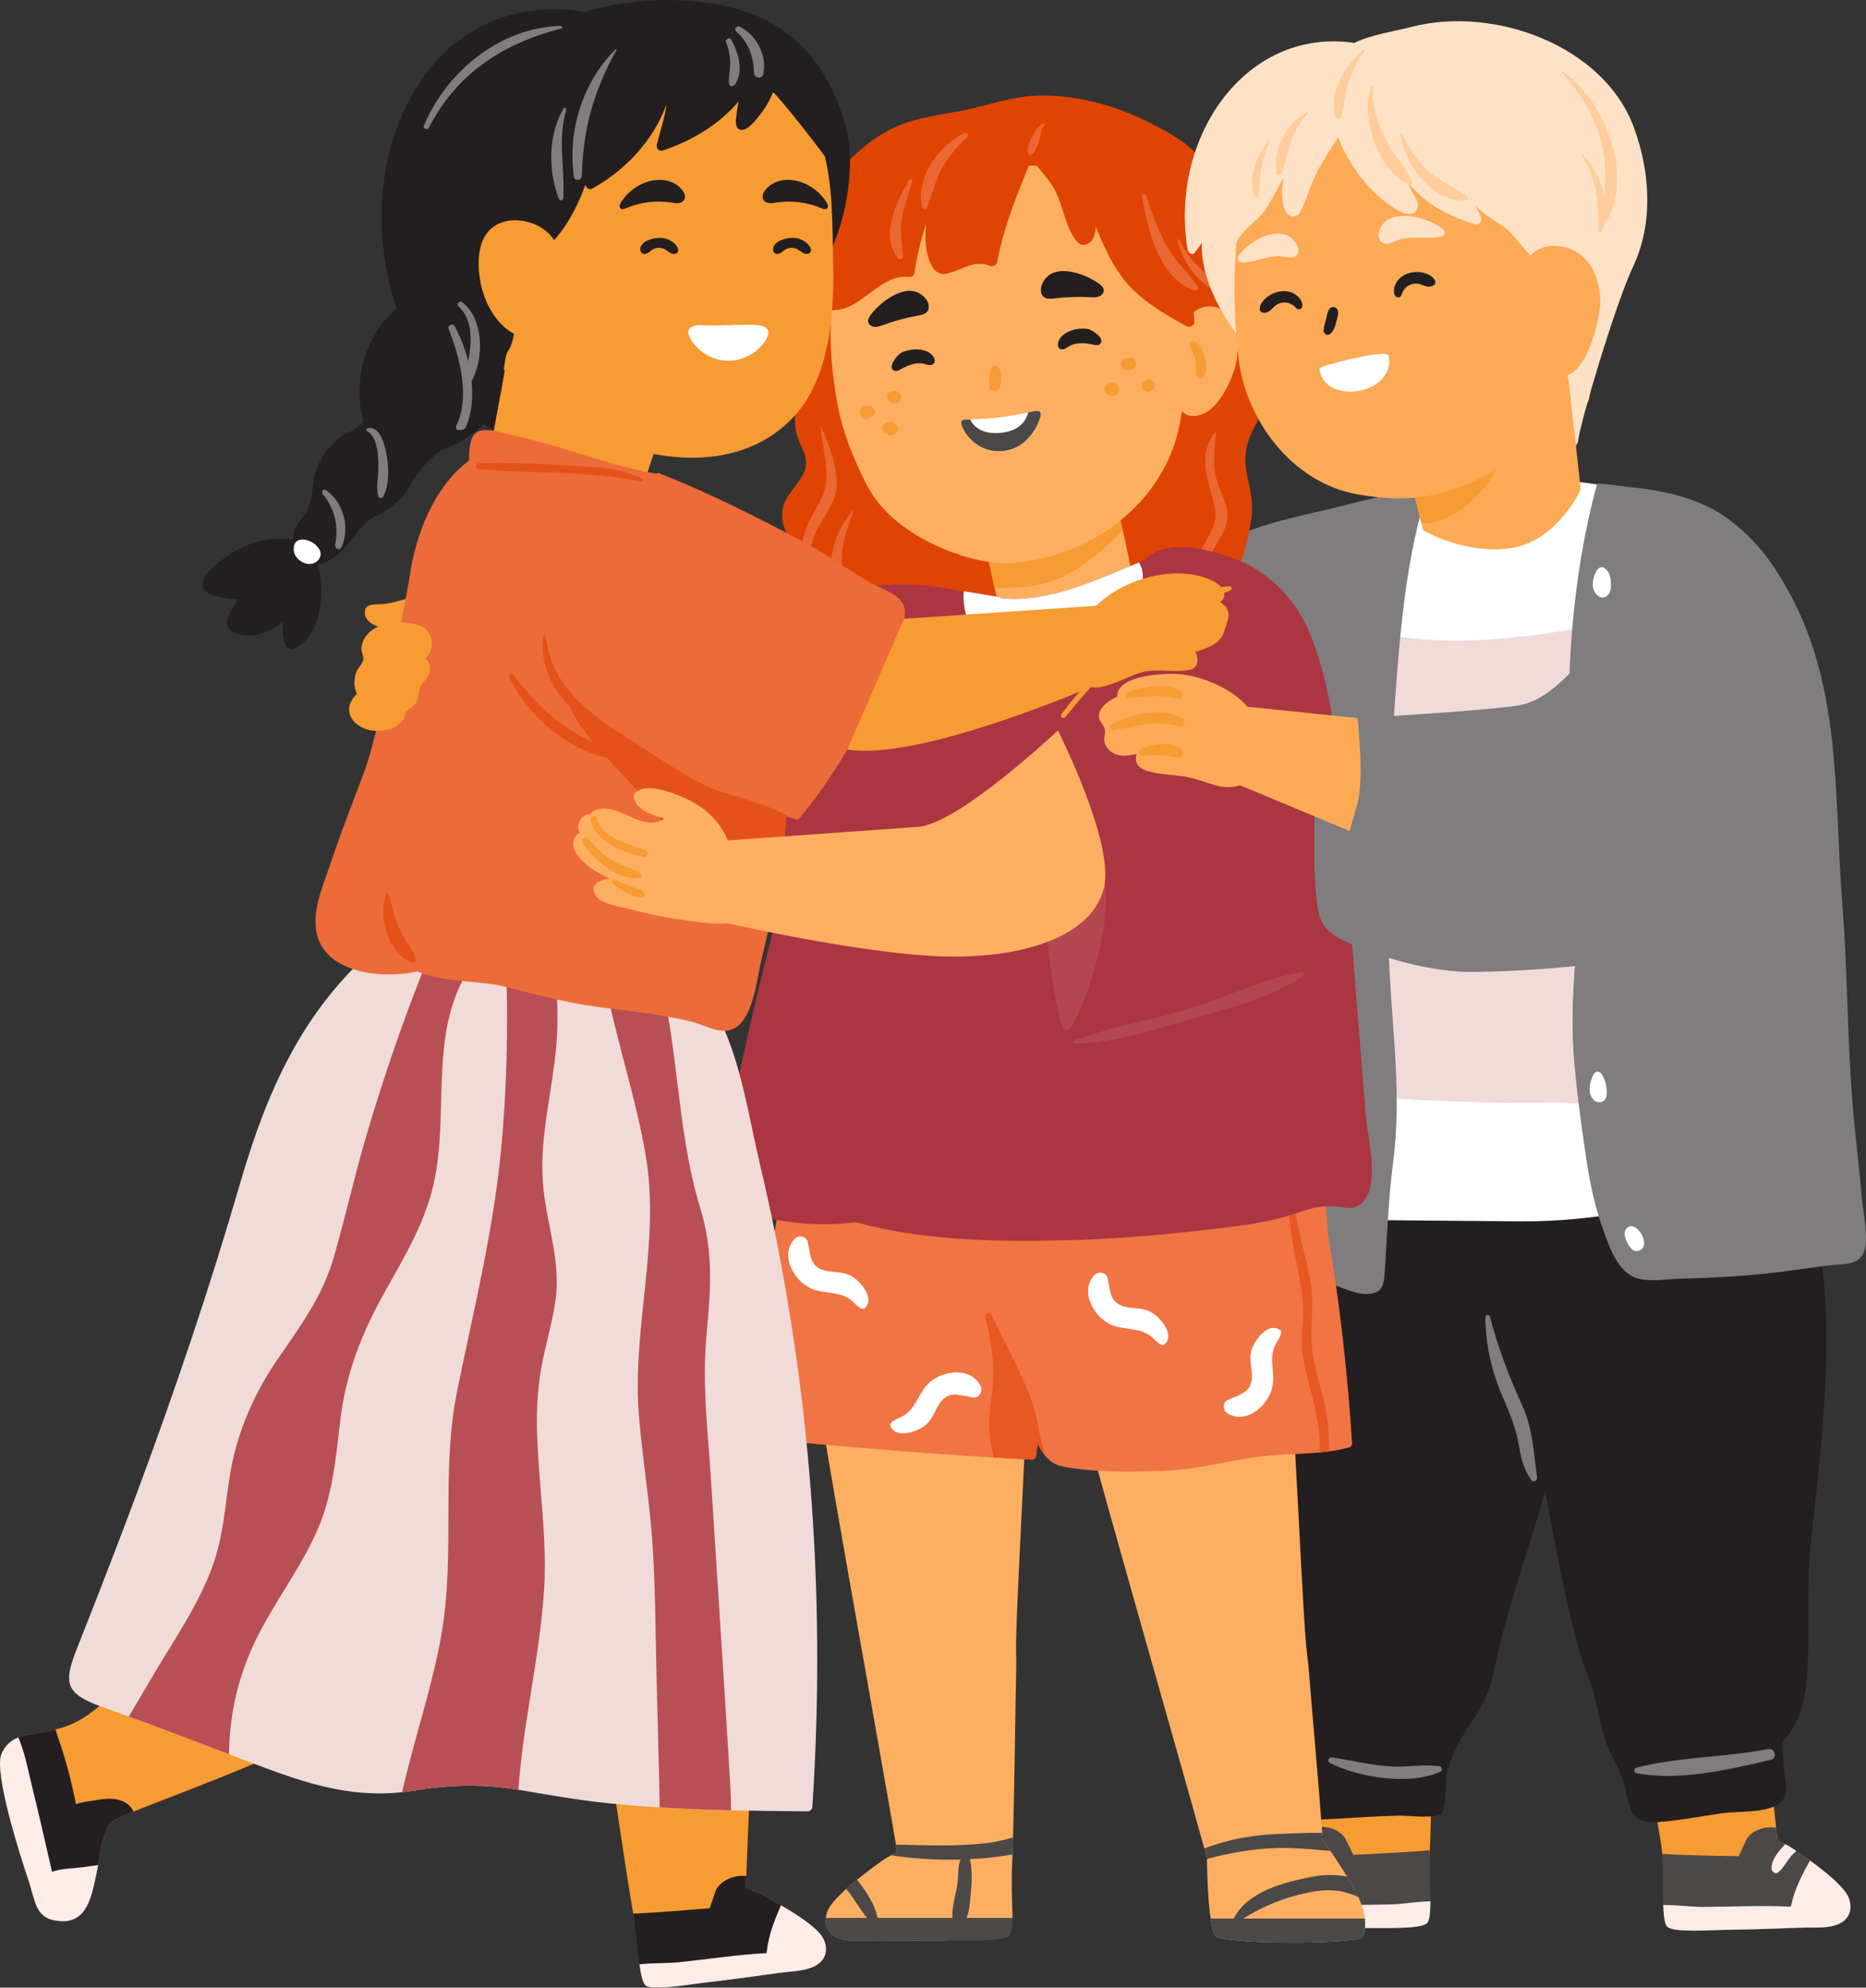 <?xml version="1.0" encoding="UTF-8"?>
<svg xmlns="http://www.w3.org/2000/svg" id="Lager_2" data-name="Lager 2" viewBox="0 0 547.58 583.18">
  <rect x="0" y="0" width="547.58" height="583.18" fill="#333333" stroke="none"/>
  <defs>
    <style>
      .cls-1 {
        fill: #e75822;
      }

      .cls-1, .cls-2, .cls-3, .cls-4, .cls-5, .cls-6, .cls-7, .cls-8, .cls-9, .cls-10, .cls-11, .cls-12, .cls-13, .cls-14, .cls-15, .cls-16, .cls-17, .cls-18, .cls-19, .cls-20 {
        stroke-width: 0px;
      }

      .cls-2 {
        fill: #b84f55;
      }

      .cls-3 {
        fill: #ffcd9c;
      }

      .cls-4 {
        fill: #fdaf61;
      }

      .cls-5 {
        fill: #f0dbd8;
      }

      .cls-6 {
        fill: #ab3541;
      }

      .cls-7 {
        fill: #ffece8;
      }

      .cls-8 {
        fill: #ffe2c6;
      }

      .cls-9 {
        fill: #7f7d7e;
      }

      .cls-10 {
        fill: #e55219;
      }

      .cls-11 {
        fill: #ed6b38;
      }

      .cls-12 {
        fill: #231f20;
      }

      .cls-13 {
        fill: #e04403;
      }

      .cls-14 {
        fill: #f79b33;
      }

      .cls-15 {
        fill: #4b4848;
      }

      .cls-16 {
        fill: #eb6733;
      }

      .cls-17 {
        fill: #f07444;
      }

      .cls-18 {
        fill: #fff;
      }

      .cls-19 {
        fill: #b3464e;
      }

      .cls-20 {
        fill: #fcaa56;
      }
    </style>
  </defs>
  <g id="Layer_5" data-name="Layer 5">
    <g>
      <g>
        <path class="cls-14" d="M419.59,543.03c-.33,6.16-1.55,11.45-6.2,16.62-4.18,4.64-7.51,5.95-12.81,6.04-7.02.1-14.03.07-21.05,0-4.15-.07-11.53,1.22-14.03-3.23-.89-1.61-.82-3.59-.13-5.3.13-.33.3-.66.46-.96,2.77-4.88,14.79-13.44,17-14.82.4-.23,2.93-1.45,2.93-2.01,0-.16-.16-1.25-.49-3.13-3.43-20.55-24.21-135.25-24.97-145.27-.03-.82,25.23,8.5,35.81,3.39,4.74-2.31,23.19-7.74,27.6-1.48.26.36.16,1.12.2,1.55.86,9.16-3.49,76.06-3.16,86.6.07,1.65.07,3.33.03,5.04-.26,10.8-.66,45.75-1.19,56.79v.16Z"></path>
        <path class="cls-15" d="M419.59,543.03v-.16c-5.27.56-22.43,1.35-22.43,1.35,0,0-2.47-4.91-2.47-4.94-2.08-3.1-6.39-3.72-9.42-3.03.33,1.88.49,2.96.49,3.13,0,.43-1.48,1.22-2.34,1.71-.3.13-.49.23-.59.3-.46.3-1.42.92-2.6,1.78-1.12.79-2.47,1.81-3.92,2.93-4.12,3.16-8.86,7.28-10.47,10.11-.16.3-.33.63-.46.96-.69,1.71-.76,3.69.13,5.3,2.5,4.45,9.88,3.16,14.03,3.23,7.02.07,14.03.1,21.05,0,5.3-.1,16.57.46,18.25-1.52.66-.76.89-3.23.92-6.32.03-4.78-.36-11.07-.16-14.82Z"></path>
        <path class="cls-7" d="M408.56,558.74c-8.73.26-17.52.03-26.22.72-.07-.2-.1-.4-.16-.56-1.22-4.88-3.49-8.8-5.86-12.81-4.12,3.16-8.86,7.28-10.47,10.11-.16.3-.33.63-.46.96-.69,1.71-.76,3.69.13,5.3,2.5,4.45,9.88,3.16,14.03,3.23,7.02.07,14.03.1,21.05,0,5.3-.1,16.57.46,18.25-1.52.66-.76.89-3.23.92-6.32-3.89.07-7.97.79-11.2.89Z"></path>
        <path class="cls-7" d="M387.64,548.2c-.03.82-1.05,1.68-1.88,1.09-1.78-1.38-2.8-3.59-4.45-5.17-.33-.33-.72-.66-1.09-.96,1.19-.86,2.14-1.48,2.6-1.78.1-.07.3-.16.59-.3.26.23.46.46.69.69,1.58,1.65,3.66,3.99,3.52,6.42Z"></path>
      </g>
      <g>
        <path class="cls-14" d="M542.44,561.94c-2.37,4.53-9.81,3.44-13.94,3.65-7.01.27-14.03.51-21.05.63-5.29.03-8.66-1.15-12.96-5.67-4.8-5.02-6.17-10.27-6.71-16.44v-.16c-.85-11.01-10.5-47.69-11.08-58.48-.08-1.73-.13-3.39-.12-5.06,0-10.52,1.88-75.51,2.47-84.69.02-.42-.1-1.18.15-1.54,4.23-6.38,27.18-3.73,27.18-3.73,0,0,12.62,124.07,14.81,145.78.19,2.08.32,3.2.32,3.23.01.45,1.51,1.17,2.39,1.66.29.12.49.21.59.27.49.27,1.44.89,2.65,1.72,1.14.74,2.52,1.72,4.03,2.8,4.2,3.05,9.06,7.01,10.78,9.81.17.28.34.6.48.92.72,1.71.88,3.66.03,5.32Z"></path>
        <path class="cls-15" d="M542.4,556.62c-.14-.32-.31-.63-.48-.92-1.72-2.8-6.58-6.76-10.78-9.81-1.51-1.08-2.88-2.06-4.03-2.8-1.21-.83-2.16-1.44-2.65-1.72-.1-.06-.29-.15-.59-.27-.88-.49-2.38-1.21-2.39-1.66,0-.03-.13-1.15-.32-3.23-2.96-.39-6.78.49-8.62,3.4,0,.03-2.32,5.01-2.32,5.01,0,0-17.16-.26-22.47-.68v.16c.31,3.77.11,10.07.29,14.84.12,3.11.42,5.57,1.12,6.28,1.73,1.94,12.98,1.02,18.27.99,7.02-.11,14.03-.36,21.05-.63,4.13-.22,11.57.87,13.94-3.65.85-1.66.69-3.61-.03-5.32Z"></path>
        <path class="cls-7" d="M488.06,558.94c.13,3.09.43,5.56,1.11,6.29,1.74,1.93,12.98,1.03,18.29.97,7.02-.11,14.03-.35,21.04-.63,4.15-.19,11.56.87,13.93-3.65.84-1.64.72-3.61-.03-5.3-.14-.33-.32-.65-.49-.94-1.7-2.78-6.56-6.76-10.77-9.8-2.25,4.09-4.41,8.07-5.48,12.98-.06.17-.09.37-.15.56-8.71-.43-17.5.06-26.23.06-3.23,0-7.33-.6-11.22-.55Z"></path>
        <path class="cls-7" d="M519.88,548.34c.06.82,1.1,1.65,1.91,1.03,1.74-1.44,2.69-3.67,4.29-5.3.32-.34.7-.68,1.06-.99-1.21-.82-2.18-1.42-2.65-1.7-.1-.06-.3-.16-.6-.28-.26.24-.45.47-.67.71-1.53,1.69-3.54,4.09-3.33,6.53Z"></path>
      </g>
      <path class="cls-12" d="M534.88,372.42c-1.98-19.13-7.87-35.67-28.07-39.99-8.59-1.84-18.64-2.29-27.26-.58-3.83.76-7.11,2.16-10.24,4.54-2.2,1.67-3.98,3.83-6.05,5.65-3.06,2.7-11.74,9.85-17.27,7.08-.12-.93-.24-1.87-.35-2.8-.05-.38-.61-.41-.6,0,.02.75.07,1.53.1,2.28-.83-.62-1.57-1.5-2.18-2.72-.34-.68-1.53-.39-1.45.4.39,3.78,1.78,5.77,3.8,6.53,1.03,22.27-3.66,42.13,3.79,62.87,2.02,5.62,10.07,60.29,17.03,76.4,1.87,4.34,3.31,13.34,4.74,17.92,1.57,5.03,4.74,9.12,5.96,14.34,1.55,6.67,1.7,10.81,9.52,10.28,6.44-.44,12.91-1.78,19.3-2.64,4.38-.59,11.76-.04,15.76-2.37,1.06-.61,1.8-1.41,2.29-2.46.99-2.1-.07-5.84-.21-8.18-.16-2.59-.34-5.17-.54-7.75,4.86-4.82,6.74-11.84,7.27-18.72,1-12.95-.28-25.87,1.09-38.89,2.87-27.3,6.42-53.67,3.57-81.2Z"></path>
      <path class="cls-12" d="M461.35,356.67c-1.67-3.71-4.68-5.46-8.47-6.59-7.72-2.28-16.25-3.29-24.2-4.51-13.18-2.01-22.66.99-33.23,9.12-10.59,8.14-9.32,19.21-13.5,30.8-2.13,5.9-5.06,11.49-6.06,17.74-1.27,7.97.33,16.27.43,24.28.24,18.37-1.01,36.87-2.17,55.19-.51,8.08-1.05,16.04.98,23.96,2.23,8.68,6.17,16.49,6.03,25.59-.86.08-1.72.14-2.57.22-1.11.11-1.16,1.81,0,1.78.93-.03,1.85-.08,2.78-.12.48.74,1.74.71,2.24-.1,5.73-.24,11.46-.55,17.19-.92,2.94-.19,6.56-.31,9.75-.4,2.36-.07,10.53,1.01,12.25-.56,1.94-1.77,1.12-9.46,1.85-12.18,1.27-4.73,3.46-9.15,6.21-13.18,3.68-5.41,6.24-10.01,7.54-16.46,3.17-15.65,8.25-30.13,12.9-45.37,4.5-14.74,6.79-30.01,8.77-45.26,1.05-8.06,2.24-16.14,2.66-24.27.3-5.72,1.06-13.35-1.38-18.77Z"></path>
      <path class="cls-18" d="M398.38,152.12s41.74-10.37,55.76-11.02c14.02-.66,33.28,5.29,33.28,5.29,0,0,10.79,70.55,16,95.2,5.21,24.66,30.45,98.77,30.45,98.77,0,0-46.47,18.35-87.74,17.99l-41.27-.36-6.48-205.87Z"></path>
      <path class="cls-5" d="M475.56,273.07c-25.76,5-52.69,9.66-78.3,2.65.22-3.35.42-6.7.55-10.04.03-.67-.96-.64-1.03,0-.34,3.22-.61,6.45-.85,9.68-2.18-.63-4.36-1.32-6.51-2.14-.21-.08-.3.25-.09.34,2.17.91,4.36,1.72,6.56,2.43-.42,5.58-.76,11.18-1.18,16.76-.34,4.51-.68,9.02-1.02,13.54-.22,2.87-1.25,6.96-.58,9.85.84,3.64,3.15,4.26,6.64,4.86,9.41,1.63,19.36,1.82,28.89,2.23,9.15.39,18.3.43,27.45.22,3.85-.09,11.36,1.49,14.46-1.52,3.49-3.39,2.46-13.79,2.89-18.01,1.03-10.05,2.02-20.11,3.04-30.16.05-.5-.49-.77-.9-.69Z"></path>
      <path class="cls-5" d="M477.21,181.74c-25.76,5-52.69,9.66-78.3,2.65.22-3.35.42-6.7.55-10.04.03-.67-.96-.64-1.03,0-.34,3.22-.61,6.45-.85,9.68-2.18-.63-4.36-1.32-6.51-2.14-.21-.08-.3.25-.09.34,2.17.91,4.36,1.72,6.56,2.43-.42,5.58-.76,11.18-1.18,16.76-.34,4.51-.68,9.02-1.02,13.54-.22,2.87-1.25,6.96-.58,9.85.84,3.64,3.15,4.26,6.64,4.86,9.41,1.63,19.36,1.82,28.89,2.23,9.15.39,18.3.43,27.45.22,3.85-.09,11.36,1.49,14.46-1.52,3.49-3.39,2.46-13.79,2.89-18.01,1.03-10.05,2.02-20.11,3.04-30.16.05-.5-.49-.77-.9-.69Z"></path>
      <path class="cls-9" d="M423,141.99c-1.38.25-2.76.53-4.14.79-.19-.12-.45-.13-.57.11-8.55,1.66-17.03,3.66-25.48,5.78-9.43,2.37-19.72,4.2-28.68,8.02-12.84,5.47-11.57,19.85-11.26,31.59,1.06,40.52.06,81.93,5.14,122.19,1.02,8.1,2.31,16.17,3.73,24.22,1.71,9.67,2.65,20.42,5.81,29.73,1.56,4.6,4.26,6.33,8.72,7.9,4.57,1.61,9.33,2.84,13.96,4.26,3.28,1,7.27,3.11,10.69,3.07,4.28-.04,5.1-1.89,5.38-5.83.79-11.02,1.05-21.73,2.51-32.79,2.54-19.28-.18-37.92-1.1-57.21-1.09-22.88-.69-45.9.98-68.75,1.67-22.9,2.96-47.69,9.75-69.8,1.71-.39,3.42-.77,5.12-1.17,1.38-.32.78-2.34-.58-2.1Z"></path>
      <g>
        <path class="cls-4" d="M388.53,545.09h-34.36c-.1-.38-.19-.8-.32-1.25-.13-.45-.26-.99-.45-1.54-6.54-23.72-37.34-130.8-39.07-140.48-.13-.8,25.93,5.9,35.96-.26,4.49-2.76,22.31-10.03,27.34-4.26.29.35.26,1.12.32,1.54,1.76,9.04,4.23,76.03,5.61,86.47.22,1.63.38,3.3.54,5,.64,8.59,2.82,32.56,3.91,47.47.03.61.1,1.19.13,1.76,0,.13.03.22.03.35.1,1.06.16,2.05.22,2.98.03.61.06,1.15.1,1.7.03.19.03.32.03.51Z"></path>
        <path class="cls-4" d="M400.49,566.31c-.13.74-.29,1.47-.71,2.05-1.57,2.05-37.21,2.21-42.76-.03-.77-.32-1.35-2.5-1.76-5.42-.9-6.09-1.06-15.45-1.09-17.44v-.38l10.54-5.9,16.22-9.07s2.5,3.21,5.71,7.63c.51.71,1.03,1.41,1.54,2.15.74,1.03,1.47,2.08,2.24,3.17,1.67,2.47,3.37,5.03,4.87,7.53,1.09,1.79,2.08,3.56,2.92,5.16.13.29.29.54.38.83.96,2.02,1.7,4.1,1.92,6.31.13,1.09.13,2.24-.03,3.4Z"></path>
        <path class="cls-15" d="M400.49,566.31c-.13.74-.29,1.47-.71,2.05-1.57,2.05-37.21,2.21-42.76-.03-.77-.32-1.35-2.5-1.76-5.42h6.76c4.13-8.08,15.06-10.74,23.3-12.31,3.27-.61,6.7-.64,9.97,0,1.09,1.79,2.08,3.56,2.92,5.16.13.29.29.54.38.83-4.97-2.24-9.07-2.47-14.68-1.31-7.31,1.51-13.08,3.94-19.1,7.63h35.7c.13,1.09.13,2.24-.03,3.4Z"></path>
        <path class="cls-15" d="M390.42,543.08c-.67-.06-1.35-.13-2.02-.19-5.29-.48-10.58-.9-15.96-.58-5.83.35-11.44,1.38-17.05,2.79-.13.03-.26.06-.38.1-.26.06-.54.16-.83.29v-.38c-.1-.38-.19-.8-.32-1.25-.13-.45-.26-.99-.45-1.54,3.75-1.41,7.47-2.44,11.31-3.11,3.85-.71,7.79-1.09,11.96-1.19,2.88-.06,6.38-.29,9.97-.26.45,0,.9,0,1.38.03.03.61.1,1.19.13,1.76,0,.13.03.22.03.35.74,1.03,1.47,2.08,2.24,3.17Z"></path>
      </g>
      <g>
        <path class="cls-4" d="M298.18,484.68c.06,1.67.06,3.33.03,5.03-.22,8.97-.51,34.65-.93,49.39-.03,1.86-.1,3.56-.16,5.03-.03.87-.06,1.67-.1,2.37v.16c-.32,6.15.13,16.06.13,16.06,0,0-13.81,6.51-19.13,6.6-7.02.1-14.04.06-21.06,0-4.13-.06-11.51,1.22-14.01-3.21-.58-1.06-.74-2.24-.61-3.4.06-.64.22-1.31.45-1.92.16-.32.32-.64.48-.96.9-1.6,2.79-3.59,5.03-5.61,1.03-.93,2.12-1.86,3.21-2.72,3.78-3.08,7.6-5.77,8.75-6.47.16-.1.7-.35,1.28-.67.8-.45,1.67-.99,1.67-1.35,0-.13-.1-.74-.29-1.79-.06-.38-.13-.83-.22-1.31-3.43-20.58-24.2-135.26-24.97-145.29-.03-.8,25.22,8.49,35.8,3.4,4.74-2.31,23.21-7.72,27.63-1.47.26.35.16,1.12.19,1.54.83,9.17-3.49,76.06-3.17,86.6Z"></path>
        <path class="cls-15" d="M297.16,562.72c-.06,2.5-.32,4.46-.9,5.1-1.67,1.99-12.92,1.41-18.24,1.51-7.02.1-14.04.06-21.06,0-4.13-.06-11.51,1.22-14.01-3.21-.58-1.06-.74-2.24-.61-3.4h12.08c-2.12-2.6-3.81-5.71-5.83-8.17-.1-.1-.19-.22-.29-.32,1.03-.93,2.12-1.86,3.21-2.72.22.29.42.54.64.83,2.15,2.82,4.68,6.6,5.35,10.38h39.65Z"></path>
      </g>
      <path class="cls-14" d="M125.78,174.3c-4.86.37-9.52,2.84-14.34,2.99-2.11.06-4.85-.04-4.32,3.02.45,2.61,4.04,3.84,6.25,4.23,3.27.58,7.06-.06,9.57-2.34.62-.57.57-1.4.18-1.97,1.1-.98,1.8-2.22,1.78-3.74.47-.22.93-.44,1.37-.66.85-.43.41-1.61-.48-1.54Z"></path>
      <path class="cls-17" d="M389.91,363.43c-1.03-6.06-1.6-42.18-7.72-44.46-8.49-3.14-17.92,27.47-26.89,26.38-19.71-2.44-39.94-3.21-59.81-2.92-9.87.13-19.65.93-29.42,2.28-10.87,1.51-21.86,2.92-31.67-2.08.03-.45-.48-.83-.93-.48-.87-.48-1.73-.99-2.56-1.57-1.25-.87-2.44,1.15-1.19,2.02.71.51,1.44.93,2.18,1.35-2.5,3.53-2.88,8.43-3.72,12.6-1.41,7.18-2.4,14.42-3.17,21.67-.77,7.18-1.28,14.39-1.63,21.63-.22,4.1-.38,8.24-.54,12.37-.06,1.86-1.15,6.44.13,8.27,1.54,2.24,4.26,1.99,6.73,2.24,7.4.74,14.81,1.41,22.21,2.02,13.21,1.12,26.44,2.08,39.65,2.88,3.75.22,7.47.45,11.22.64.51.03,1.12-.42,1.22-.93.26-1.35.38-2.56.45-3.75.67,1.25,1.38,2.47,2.24,3.49,1.25,1.54,2.82,2.69,4.94,3.14,9.23,1.89,20.58,1.63,30,1.28,8.65-.32,17.02-2.4,25.51-3.81,6.67-1.09,13.46-.9,20.13-1.54.93-.1,1.86-.19,2.76-.32,1.96-.26,3.88-.61,5.8-1.12.51-.13.99-.67.93-1.22-1.28-20.13-3.49-40.16-6.83-60.06Z"></path>
      <path class="cls-1" d="M387.25,426.15c.03-.61.03-1.19.03-1.8,0-9.58-3.46-17.44-4.97-26.67-.45-2.79-.35-5.35-.1-8.14.64-6.41-.29-11.73-1.57-18.04-1.96-9.36-3.11-17.98-2.88-27.53,0-.61.9-.61.9,0,.38,10.54,3.65,20.96,5.77,31.25,1.54,7.5-.32,14.55.77,21.89,1.19,7.95,4.42,15.1,4.68,23.21.06,1.86.1,3.69.13,5.51-.9.13-1.83.22-2.76.32Z"></path>
      <path class="cls-13" d="M369.97,121c1.09-4.68-1.05-9.3-1.53-13.92-.54-5.24-.31-10.48-1.51-15.64-1.47-6.3-3.95-12.12-4.96-18.56-2.2-14.16-4.79-25.31-17.66-33.07-11.75-7.09-24.75-11.77-38.47-11.8-8.38-.02-15.35,2.85-23.35,4.41-7.83,1.53-15.75,2.28-22.78,6.4-6.1,3.57-12.97,9.48-16.17,16.02-4.33,6.89-6.98,14.84-8.17,22.9-1.38,9.39.41,18.05.67,27.37.23,8.4-4.73,15.23-1.87,23.52.67,1.94,2.11,4.16,2.32,6.23.39,3.72-1.82,5.92-3.64,8.47-1.53,2.14-2.82,3.61-3.24,6.38-1.13,7.41,6.91,11.4,2.11,18.3-3.59,5.16-6.45,8.11-4.78,15.04.31,1.29,2.49,1.06,2.34-.32-.22-1.97-.08-3.66.33-5.2.09,4.81,3.78,8.75,8.25,11.07,4.61,2.39,9.6,3.82,14.17,6.35,4.16,2.3,8.21,4.96,12.69,6.58,11.02,3.98,23.36,1.22,34.61-.22,11.88-1.52,23.75-3.22,35.47-5.75,8.34-1.8,16.3-3.92,21.01-11.75,5.28-8.78,9.9-21.44,11.41-31.54.64-4.26-.14-7.78-1.08-11.95-1.14-5.08-.97-8.56,1.15-13.44.85-1.96,2.18-3.75,2.67-5.87Z"></path>
      <path class="cls-16" d="M244.65,146.47c2.61-6.67-1.27-15.39-3.7-21.53-.02-.06-.13-.06-.12.02.27,4.53,1.46,9,1.68,13.5.33,6.85-3.02,9.86-5.48,15.52-2.88,6.64-3.29,14.17-.3,20.78.31.69,1.56.37,1.47-.4-.59-4.92-1.23-9.87-.02-14.77,1.24-5.05,4.66-8.49,6.47-13.11Z"></path>
      <path class="cls-16" d="M250.42,149.98c.04-.13-.14-.24-.23-.13-7.98,9.6-8.42,21.12-1.34,31.56.46.68,1.46.25,1.3-.55-1.01-5.32-3.09-10.79-3.17-16.25-.07-5.06,1.85-9.89,3.44-14.62Z"></path>
      <path class="cls-16" d="M360.21,150.69c-.18-3.38-2.17-6.25-3.07-9.43-1.33-4.7-.74-9.23-.33-13.97.03-.32-.41-.38-.56-.15-5.11,7.84-1.34,13.94.26,22.02,1.61,8.18-8.97,13.6-4.6,21.98.67,1.29,2.72.4,2.33-.98-2.11-7.51,6.37-12.17,5.98-19.47Z"></path>
      <g>
        <path class="cls-4" d="M329.86,157.32c-.91-4.05-1.85-8.07-2.66-10.93-.55-1.84-1.02-3.24-1.41-3.86-.39-.6-1.13-.62-1.73-.48-1.17.28-2.55,1.27-3.62,1.84-.17.12-.31.26-.41.39-4.33.73-8.59,2.41-12.8,3.5-3.23.86-6.53,1.61-9.8,2.39-.9.21-5.77.77-7.35,1.97-.25-.71-.48-1.48-.72-2.19-.29-.8-1.61-.5-1.47.35.06.49.13.94.22,1.42-.09.04-.14.11-.19.18-.39.33-.52.72-.36,1.22,0,.03.3,1.32.76,3.36,1.16,5.23,3.4,15.32,4.87,21.93.84,3.72,1.4,6.34,1.4,6.34,0,0,12.55-.03,15.95-.79,7.2-1.64,22.77-9.71,22.77-9.71,0,0-1.61-8.63-3.43-16.93Z"></path>
        <path class="cls-14" d="M316.3,166.76c4.75-3.11,9.1-7.02,13.18-11.12-.79-3.46-1.58-6.78-2.28-9.24-9.29,2.47-28.23,4.9-38.89,10.09.85,3.82,2.27,10.22,3.55,15.98,8.58.14,16.33-.38,24.45-5.71Z"></path>
        <path class="cls-4" d="M336.45,59.32c-13.82-13.19-36.2-11.69-54.44-8.5-14.67,2.56-32.85,11.55-36.05,28.77-.15.07-.28.18-.32.37-2.9,12.71-2.22,26.04.14,38.68,1.56,8.38,4.84,16.53,8.86,24.16,8.16,15.49,31.08,22.76,40.6,22.47.55-.02,1.11-.04,1.66-.08,23.15-1.67,44.74-17.43,49.28-40.71,3.38-17.33,3.21-35.73-3.45-52.31-1.89-4.7-2.58-9.31-6.27-12.84Z"></path>
        <path class="cls-12" d="M274.24,105.4c-.08-.32-.24-.62-.43-.88-1.35-1.8-3.85-2.17-5.95-1.95-1.28.13-2.56.44-3.65,1.11-1.01.62-4.07,4.32-1.66,5.13.56.19,1.16-.12,1.68-.41,2.12-1.18,4.55-2.23,6.91-1.66.5.12.99.31,1.5.37.51.05,1.08-.07,1.41-.47.28-.34.31-.79.19-1.23Z"></path>
        <path class="cls-12" d="M310.44,101.19c-.01-.33.05-.67.16-.97.77-2.12,3.06-3.19,5.13-3.6,1.26-.25,2.58-.32,3.82,0,1.15.3,5.15,2.95,3.08,4.42-.48.34-1.15.22-1.73.1-2.37-.51-5-.81-7.1.42-.45.26-.86.59-1.33.79-.48.2-1.06.25-1.49-.04-.37-.25-.52-.67-.54-1.12Z"></path>
        <path class="cls-4" d="M349.24,121.98c7.3,1.03,12.01-9.79,13.3-14.61,1.45-5.44,1-16.58-6.86-17.43-5.89-.64-9.27,5.6-9.15,10.34-.61-.02-1.2.28-1.31,1.06-.54,4.02-2.35,19.74,4.02,20.64Z"></path>
        <path class="cls-14" d="M293,107.8c-.45-.67-1.55-.8-1.96,0-.81,1.57-.66,3.61-.78,5.34-.15,2.17,3.04,2.05,3.31,0,.22-1.7.43-3.85-.56-5.34Z"></path>
        <path class="cls-18" d="M305.23,120.96c-.29-.38-.74-.42-1.22-.38-.22.03-.42.06-.61.1-.54.13-1.12.26-1.67.35-5.61,1.22-11.31,1.89-17.05,2.05-.29.03-.54.03-.83.03-1.09.03-1.96.03-1.76,1.19.13.99.83,2.08,1.38,2.92,1.19,1.73,2.79,3.17,4.71,4.07,3.04,1.47,6.76,1.47,9.84.03,3.53-1.67,6.06-5.1,7.24-8.81.19-.51.32-1.12-.03-1.54Z"></path>
        <path class="cls-14" d="M353.55,104.93c-.44-1.83-1.38-4.24-3.3-4.88-.48-.16-1.06.27-1.03.79.1,1.69,1.24,3.18,1.6,4.85.35,1.64-.28,3.62.52,5.08.33.61,1.07.57,1.54.2,1.6-1.26,1.08-4.3.67-6.03Z"></path>
      </g>
      <path class="cls-6" d="M400.78,327.37c-1.35-16.79-2.66-33.56-4.01-50.32-1.31-16.76-2.63-33.53-3.97-50.29-1.12-14.01-3.01-27.08-8.21-40.38-4.2-10.77-12.4-18.4-20.9-21.86-7.69-3.14-21.35-7.12-27.98-.1-.51.19-.99.42-1.51.61-12.85,5.26-26.47,11.86-40.42,10.51-.13-.16-.32-.29-.54-.32-2.31-.45-4.62-.8-6.96-1.19t-.03-.03h-.06c-1.12-.19-2.28-.35-3.4-.54-3.37-.54-6.73-1.06-10.13-1.54-5.61-.8-23.85-.64-25.45,1.96-4.3,7.08-7.5,15.35-11.03,22.85-2.02,4.23-4.36,8.81-4.55,13.59-.29,7.63-19.81,18.01-19.07,25.48.74,7.18,22.02,10.48,19.97,17.21-2.44,7.98-4.65,16.03-6.7,24.1-3.88,15.13-7.28,30.42-10.58,45.7-1.57,7.15-3.17,14.33-4.65,21.51-.67,3.24-1.99,6.6.74,9.23,3.08,2.95,9.52,3.08,13.43,3.85,7.18,1.38,14.39,2.15,21.7,1.63,1.6-.13,3.17-.26,4.74-.42,19.04,5.26,39.97,5.74,58.94,5.35,16.7-.32,33.37-1.79,49.94-3.85,6.31-.8,12.66-1.73,18.75-3.65,5.38-1.7,8.08-3.04,14.2-2.4,1.89.19,3.27.87,5.13-.06,7.69-3.88,3.08-20.51,2.6-26.63Z"></path>
      <path class="cls-19" d="M306.87,272.09s3,29.3,5.81,30.36c2.8,1.06,13.94-27.74,11.57-43.77-2.37-16.03-22.79-12.66-22.79-12.66l5.41,26.07Z"></path>
      <path class="cls-13" d="M338.38,56.82c-8.11-9.36-21.32-13.41-33.36-14.53-.14-.53-.59-1.01-1.21-1.04-11.9-.73-23.92,3.82-34.76,8.38-8.76,3.69-16.92,8.83-22.06,17.04-2.84,4.54-8.99,17.43-5.06,22.58,1.39,1.82,1.84,1.98,4.2,1.62,7.32-1.12,12.68-10.59,20.79-9.63.56.07,1.31-.49,1.4-1.06.73-4.95,1.9-9.79,3.44-14.51-.48,4.47-.15,8.9,1.52,12.01.75,1.41,1.33,2.31,3.11,2.63.96.17,1.63-.11,2.44-.33,4.31-1.16,6.9-3.71,11.85-1.95.76.27,1.8-.31,1.95-1.11,2.01-11,6.09-20.37,10.13-30.44,2.07,3.37,5.26,6.05,7.06,9.8,1.92,4.01,2.74,9.1,5.02,12.88,1.13,1.87,2.51,3.71,4.85,2.06,1.29-.91,1.77-2.68,1.86-4.71,2.12,5.17,4.36,10.3,7.71,14.8,4.82,6.46,11.94,10.56,18.87,14.39.98.54,2.45-.12,2.36-1.35-.88-12.29-3.81-27.94-12.11-37.52Z"></path>
      <path class="cls-14" d="M8.31,551.55c2.28,6.77,1.96,11.73,9.68,12.13,7.72.37,9.02-7.84,10.33-14.02,1.46-6.86.76-8.35,3.9-14.7.3-.58,2.89-1.78,6.96-3.45,15.4-6.23,52.05-19.07,64.9-29.97,27.72-23.55,30.84-67.92,28.02-68.12-3.21-.24-18.78,4.44-22.09,4.5.03-.18.04-.38.09-.6.1-.97-1.52-1.23-1.72-.26-.07.29-.12.61-.18.93-8.39.34-32.21-13.08-32.21-13.08l-7,42.67s-28.18,22.75-39.45,32.62c-4.83,4.25-8.6,6.05-13.26,7.24-2.3.59-4.87,1.04-7.9,1.54-3.75.6-6.55,2.2-7.99,5.76-2.16,5.37,5.25,28.96,7.93,36.82Z"></path>
      <path class="cls-12" d="M8.31,551.55c2.28,6.77,1.96,11.73,9.68,12.13,7.72.37,9.02-7.84,10.33-14.02.19-.89.34-1.68.47-2.42.56-3.15.71-5.05,1.45-7.47.38-1.21.91-2.56,1.74-4.29.07-.15.15-.34.24-.53.3-.58,2.89-1.78,6.96-3.45-.81-1.67-2.27-2.94-4.71-3.5-2.19-.49-4.47-.14-6.66.22-1.8.27-3.77.51-5.53,1.1-1.32-6.73-3.05-13.33-5.34-19.82-.2-.56-.41-1.29-.67-2.07-2.3.59-4.87,1.04-7.9,1.54-1.08.16-2.06.43-2.99.79-2.26.89-3.96,2.41-5,4.97-2.16,5.37,5.25,28.96,7.93,36.82Z"></path>
      <path class="cls-7" d="M8.31,551.55c2.28,6.77,1.96,11.73,9.68,12.13,7.72.37,9.02-7.84,10.33-14.02.19-.89.34-1.68.47-2.42-1.49.16-2.95.41-4.43.6-2.76.36-6.29.34-9.09,1.35-1.92-8.35-3.81-16.73-5.87-25.08-1.03-4.12-2.04-9.71-4.01-14.35-2.26.89-3.96,2.41-5,4.97-2.16,5.37,5.25,28.96,7.93,36.82Z"></path>
      <path class="cls-14" d="M185.86,561.63c1.13,6.06,3.03,11.15,8.31,15.67,4.75,4.06,8.22,4.91,13.49,4.32,6.97-.82,13.92-1.77,20.87-2.75,4.11-.61,11.59-.3,13.49-5.03.67-1.72.35-3.67-.56-5.28-.17-.31-.38-.61-.58-.89-3.38-4.47-16.42-11.39-18.79-12.47-.42-.18-3.1-1.05-3.17-1.61-.02-.16,0-1.26.08-3.17.71-20.83,6.33-137.26,5.77-147.28-.07-.82-23.9,11.72-35.06,8.04-5-1.67-24-4.64-27.56,2.14-.21.39-.02,1.13,0,1.56.35,9.19,13.4,74.95,14.45,85.44.15,1.64.37,3.31.63,5,1.67,10.68,6.63,45.28,8.6,56.15l.02.16Z"></path>
      <path class="cls-12" d="M187.63,576.34c.44,3.07.99,5.48,1.74,6.15,1.92,1.74,13.02-.29,18.29-.88,6.97-.82,13.92-1.77,20.87-2.75,4.11-.61,11.59-.3,13.49-5.03.67-1.72.35-3.67-.56-5.28-.17-.31-.38-.61-.58-.89-1.97-2.6-7.21-6.06-11.71-8.66-1.58-.92-3.06-1.76-4.27-2.39-1.29-.69-2.32-1.19-2.81-1.42-.11-.05-.32-.12-.63-.22-.91-.38-2.49-.97-2.54-1.39-.02-.16,0-1.26.08-3.17-3.09-.29-7.29.89-8.94,4.24,0,.03-1.8,5.22-1.8,5.22,0,0-17.12,1.46-22.42,1.59l.02.16c.69,3.7,1.12,9.99,1.77,14.72Z"></path>
      <path class="cls-7" d="M187.63,576.34c.44,3.07.99,5.48,1.74,6.15,1.92,1.74,13.02-.29,18.29-.88,6.97-.82,13.92-1.77,20.87-2.75,4.11-.61,11.59-.3,13.49-5.03.67-1.72.35-3.67-.56-5.28-.17-.31-.38-.61-.58-.89-1.97-2.6-7.21-6.06-11.71-8.66-1.83,4.29-3.57,8.48-4.14,13.47-.04.17-.05.37-.09.58-8.71.45-17.4,1.83-26.09,2.71-3.21.32-7.36.14-11.22.58Z"></path>
      <path class="cls-5" d="M222.87,340.93c-5.29-22.21-7.82-50.83-31.57-62.82-.93-.51-1.92-.96-2.92-1.38-.35-.13-.67-.29-1.03-.38-3.49-1.41-7.08-2.53-10.74-3.43-.38-.1-.77-.19-1.15-.26v-.03c-6.54-1.54-13.27-2.44-19.97-3.17-.26-.03-.51-.06-.77-.1-.87-.1-1.76-.19-2.63-.29h-.06c-1.03-.1-2.02-.22-3.04-.29-.42-.06-.83-.1-1.25-.1-4.65-.42-9.33-.51-13.85.48-.74.16-1.63.45-2.63.83-1.35.51-2.85,1.15-4.49,1.86-7.6,3.17-17.31,6.96-19.36-1.73-.45-1.92-3.69-1.12-3.21.8.83,3.4,3.37,5.64,6.54,6.7-22.12,18.65-32.63,43.27-40.22,69.36-8.94,30.83-19.26,61.31-30.51,91.51-5.54,14.87-11.28,29.68-17.15,44.46-4.13,10.45-4.33,13.81,7.08,17.85,2.63.93,5.22,1.86,7.82,2.85,9.84,3.59,19.62,7.37,29.42,11.06,4.1,1.57,8.21,3.11,12.31,4.62,12.82,4.71,24.94,7.98,38.49,6.51,1.09-.13,2.21-.26,3.33-.45,10.8-1.76,20.03-2.05,30.8-.26.35.03.7.1,1.09.16,8.3,1.44,16.6,2.88,25,3.75,5.13.54,10.22.96,15.35,1.25,6.99.45,13.97.71,20.96.87,7.47.16,14.97.22,22.44.29.8,0,1.38-.61,1.44-1.31,4.17-63.43-.71-127.08-15.54-189.2Z"></path>
      <path class="cls-2" d="M138.35,277.31c-.8-3.94-3.72-6.03-7.18-7.02.03-.1.06-.19.1-.29.45-1.15.87-2.34,1.31-3.49.16-.38-.51-.67-.67-.29-.58,1.28-1.09,2.56-1.63,3.85-3.17-.74-6.73-.71-9.58-.48-1.38.13-1.44,2.24,0,2.21,1.86-.06,4.1-.22,6.09.06.61.06,1.19.19,1.7.35.22.06.45.22.71.38-8.53,19.87-15.74,40.32-21.83,61.09-3.43,11.67-6.06,23.56-9.42,35.22-3.4,11.73-9.97,20.35-16.7,30.22-5.64,8.24-9.9,17.31-12.4,27.02-2.72,10.7-2.53,21.99-6.15,32.47-4.04,11.67-11.51,22.31-17.72,32.85-2.4,4.07-4.78,8.14-7.18,12.18,9.84,3.59,19.62,7.37,29.42,11.06.06-11.38,2.63-22.66,7.6-33.01,5.38-11.25,13.24-21.19,18.27-32.66,4.49-10.19,5.42-20.8,6.7-31.76,1.63-14.36,6.41-26.31,13.49-38.88,5.22-9.29,10.77-18.62,13.49-29.04,3.01-11.6,2.37-23.65,3.01-35.51.42-7.88,1.41-15.64,4.46-22.95,1.73-4.2,5.13-8.78,4.13-13.59Z"></path>
      <path class="cls-2" d="M163.25,306.79c.61-6.83.32-13.56-.22-20.38-.32-3.97-.32-8.75-2.31-12.34-1.25-2.31-3.14-3.91-5.22-4.62-1.09-.42-2.24-.55-3.4-.38h-.06c-.96.13-1.96.45-2.88.99-.03-.42-.1-.87-.16-1.28-.22-2.18-.51-4.33-.8-6.51-.06-.51-.96-.38-.9.13.16,2.08.32,4.17.45,6.28.06.74.1,1.47.16,2.21t-.06.03c-.64.54-.38,1.31.16,1.7,1.22,20.71,1.06,41.54-.74,62.18-2.12,25-8.14,48.81-13.11,73.27-4.84,23.78-.48,47.76-4.62,71.47-2.76,15.71-8.04,30.8-11.54,46.28,1.09-.13,2.21-.26,3.33-.45,10.8-1.76,20.03-2.05,30.8-.26,1.35-19.62,6.25-38.91,7.53-58.62.9-14.26-1.22-28.3-1.92-42.53-.38-7.5-.26-14.97,1.06-22.4,1.19-6.73,3.27-13.3,4.23-20.13,1.63-11.99-2.85-22.66-3.72-34.46-.99-13.53,2.79-26.8,3.94-40.19Z"></path>
      <path class="cls-2" d="M214.53,531.15c0-2.72-.1-5.42-.26-7.92-1.76-29.62-3.75-59.2-5.61-88.78-.9-14.13-2.66-28.49-1.35-42.63,1.25-13.49,2.15-24.33-1.83-37.4-7.6-24.94-6.06-51.57-14.2-76.31-.03-.22-.13-.45-.19-.67-.19-.61-.67-.96-1.31-.99-.8-.03-1.63-.1-2.44-.1-3.43-.19-6.86-.35-10.29-.48-.16-.96-.32-1.96-.45-2.95,0-.1-.03-.19-.03-.29-.06-.71-1.19-.74-1.12,0v.03c.06,1.09.22,2.08.35,3.17-.26-.03-.51-.03-.77-.06-1.6-.03-1.57,2.37,0,2.5.32,0,.67.03,1.03.03,2.47,20.77,10.03,40.32,13.46,60.96,4.29,25.64-4.2,50.83-1.99,76.57,1.03,12.08,3.01,24.04,3.88,36.15.93,13.3.93,26.7,1.25,40.03.29,12.24.71,24.49.9,36.73v1.54c6.99.45,13.97.71,20.96.87Z"></path>
      <g>
        <path class="cls-12" d="M228.49,8.06c-7.93-5.15-17.47-7.27-27.46-7.9-16.38-1.04-29.53,3.37-29.53,3.37,0,0-35.29-8.55-52.88,28.85-8.37,17.79-8.48,39.27-2.31,57.87,3.06,9.24,7.88,17.96,14.51,25.12,4.65,5.02,16.78,15.73,24.34,10.9.42.32,1.13.38,1.55-.16,5.07-6.47,13.15-5.28,20.38-6.68,4.04-.78,7.74-2.22,11.23-4.34,8.75-5.32,14.93-13.73,23.35-19.47,9.89-6.75,14.21-1.57,23.41-9.56,11.77-10.22,16.87-35.28,13.16-48.81-1.59-5.81-3.91-11.45-7.17-16.52-3.41-5.3-7.68-9.49-12.57-12.66Z"></path>
        <path class="cls-14" d="M142.37,139.89c9.29,5.3,16.51,8.62,29.19,9.73,4.47.39,9.88.19,14.13-.9.46-.1.92-.23,1.38-.36.4-1.48,0-.26.43-1.74,1.38-4.68,2.83-9.32,4.45-13.93.33-.07.63-.16.86-.4,4.55-4.84-1.75-8-6.06-8.99-3.95-.86-9.26-2.04-14.46-3.29-3.36-.79-6.65-1.68-9.52-2.47-5.14-1.45-8.8-2.77-8.6-3.62.3-1.28-5.37-8.99-5.37-8.99,0,0-3.63,20.39-6.43,34.98Z"></path>
        <path class="cls-14" d="M167.8,132.82c3.16,6.03,11.99,14.23,19.7,13.8,1.38-4.68,2.83-9.32,4.45-13.93.33-.07.63-.16.86-.4,4.55-4.84-1.75-8-6.06-8.99-3.95-.86-9.26-2.04-14.46-3.29-5.37,1.84-7.51,7.05-4.48,12.81Z"></path>
        <path class="cls-14" d="M244.41,86.67c-.48,12.92-3.04,26.83-11.89,36.03-16.83,17.53-45.64,13.14-66.35.42-13.37-8.24-21.54-18.21-21.54-18.21,0,0-6.54-2.28-8.62-13.65-2.05-11.31-3.94-22.76-3.85-34.29.1-9.62,1.09-20.26,10-25.8,4.39-2.72,9.55-3.97,14.62-5,19.62-3.94,39.94-5.35,59.62-1.92,5.51.96,11.19,2.4,15.45,6.06,1.38,1.19,2.53,2.53,3.56,4.04,2.02,2.95,4.58,4.3,5.61,7.72.19.64.38,1.31.54,1.96,2.95,10.42,2.69,22.31,2.92,33.08v.83c.06,2.82.06,5.77-.06,8.75Z"></path>
        <path class="cls-14" d="M221.86,86.17c-.68-1.58-1.67-3.14-2.68-4.53-.84-1.16-1.59-2.11-3.09-2.11-.61,0-1.21.72-1.09,1.32.51,2.4,2.1,5.14,3.47,7.15,1.23,1.8,4.26.21,3.39-1.83Z"></path>
        <path class="cls-18" d="M224.97,96.34c-1.25-1.19-4.45-1.05-6.4-1.05-4.01,0-8.03.33-12.04.14-.9-.04-1.81-.1-2.67.14-3.62.99-1.12,4.35.43,6.05,2.04,2.23,4.86,3.76,7.88,4.14,4.69.59,9.63-1.65,12.27-5.56,1.33-1.97,1.27-3.15.52-3.86Z"></path>
        <path class="cls-12" d="M188.05,72.31c-.35.79-.12,1.88.69,2.15.48.16,1-.01,1.43-.28.43-.27.79-.62,1.21-.89,1.1-.71,2.58-.76,3.73-.13.63.35,1.15.88,1.81,1.17.66.29,1.57.26,1.94-.36.37-.6.04-1.38-.39-1.93-.92-1.16-2.3-1.92-3.76-2.16-2.01-.34-5.38.32-6.55,2.24-.04.06-.07.12-.1.19Z"></path>
        <path class="cls-12" d="M227.01,72.31c-.35.79-.12,1.88.69,2.15.48.16,1-.01,1.43-.28.43-.27.79-.62,1.21-.89,1.1-.71,2.58-.76,3.73-.13.63.35,1.15.88,1.81,1.17.66.29,1.57.26,1.94-.36.37-.6.04-1.38-.39-1.93-.92-1.16-2.3-1.92-3.76-2.16-2.01-.34-5.38.32-6.55,2.24-.04.06-.07.12-.1.19Z"></path>
        <path class="cls-12" d="M192.32,52.84c-4.1.45-7.99,3.12-10.1,6.56-.34.55-.6,1.34-.12,1.77.42.38,1.08.15,1.6-.07,4.15-1.77,8.79-2.36,13.25-1.67.71.11,1.42.25,2.13.17s1.43-.44,1.75-1.08c.41-.82.04-1.82-.48-2.56-1.14-1.61-2.99-2.65-4.93-3.01-1.03-.19-2.07-.22-3.09-.1Z"></path>
        <path class="cls-12" d="M232.46,52.84c4.1.45,7.99,3.12,10.1,6.56.34.55.6,1.34.12,1.77-.42.38-1.08.15-1.6-.07-4.15-1.77-8.79-2.36-13.25-1.67-.71.11-1.42.25-2.13.17-.71-.08-1.43-.44-1.75-1.08-.41-.82-.04-1.82.48-2.56,1.14-1.61,2.99-2.65,4.93-3.01,1.03-.19,2.07-.22,3.09-.1Z"></path>
        <path class="cls-12" d="M159.95,18.85c-7.14,2.92-15.9,5.94-21.9,10.94-6.1,5.09-6.87,12.56-7.71,20.03-1.31,11.72.92,21.58,2.25,33.08.81,7.02,1.31,13.84,3.54,20.36-2.52-5.87-7.22-10.89-12.79-13.78-.31-.16-.65-.12-.93.02-.24-.24-.47-.48-.72-.7.25-.21.49-.42.74-.62.61-.48-.17-1.33-.79-1.02-.38.19-.72.43-1.08.63-.13-.11-.27-.23-.39-.34-1.07-.93-2.44.43-1.61,1.51-6.83,4.6-11.14,12-12.59,20.23-.65,3.68-.7,7.46-.06,11.14.77,4.36,1.42,2.85-1.2,5.21-1.01.91-3.05,1.47-4.23,2.3-3.46,2.44-6.14,5.95-7.64,9.9-1.48,3.9-.74,7.77-2.45,11.42-1.57,3.37-4.7,5.07-4.29,9.37.24,2.53,1.65,5.19,4.01,6.32,3.45,1.66,6.68-.12,9.3-2.4,4.39-3.8,5.84-8.63,11.38-11.32,4.36-2.12,7.94-5.27,10.13-9.67,2.35-4.72,8.63-9.47,8.63-9.47,0,0,16.24-4.7,17.73-18.77,1.5-14.07,1.58-7.47,3.17-13.49.9-3.41.55-7.43.29-10.92-.29-3.85-.83-4.6,1.46-8.29,2.24-3.59,2.63-3.28,5.64-5.58,6.71-5.14,11.06-12.67,13.93-20.73.1.24.2.48.34.7.35.56,1.07.76,1.66.44,10.02-5.59,17.94-14.2,21.81-24.66,0,.04,0,.09,0,.13-.56,3.95-1.9,7.8-2.84,11.68-.23.96.65,2.01,1.67,1.67,8.49-2.77,16.53-7.55,22.31-14.38-.28,1.68-.56,3.36-.75,5.05-.18,1.53.14,3.81,2.34,3.17,2.11-.61,4.28-3.79,5.52-5.44,1.29-1.73,2.3-3.63,3.04-5.63,5.35,5.95,10.15,12.28,15.02,18.67.51.67,2,.61,1.86-.5-4.61-36.81-57.8-36.93-83.81-26.27Z"></path>
        <path class="cls-14" d="M141,82.82c2.22,11.37,10.84,18.87,18.19,15.55,6.14-2.77,6.85-13.47,3.9-19.27.16-.08.31-.21.39-.44,2.88-8.73-6.07-14.78-13.66-13.95-8.87.97-10.43,9.79-8.81,18.11Z"></path>
        <path class="cls-14" d="M152.49,84c.29-2.46,1.27-5.21,3.28-6.77,1.32-1.02,3.25.57,2.5,2.06-1.28,2.58-2,4.89-1.92,7.79.04,1.3-.14,4.11-2.23,3.18-2.01-.9-1.85-4.54-1.64-6.27Z"></path>
        <g>
          <path class="cls-12" d="M92.12,162.11s.07.03.09.05c.28.22.77.03.65-.38-1.06-3.49-6.47-3.64-9.52-3.74-5.91-.19-11.89,1.72-16.7,5.13-1.85,1.32-8.15,5.95-7.18,8.91.99,3.03,6.75,3.49,10.32,3.8-1.77,3.78-6.38,8,.06,10.14,4.25,1.41,9.35-.53,13.18-3.59-.33,3.3.12,6.58,1.48,7.67.61.49,1.25.59,1.96.25,8.68-4.17,9.36-19.85,5.66-28.25Z"></path>
          <path class="cls-15" d="M69.85,174.17s0,.09,0,.13c.1-.34.09-.33,0-.13Z"></path>
        </g>
        <path class="cls-18" d="M93.2,160.47c-.17-.2-.35-.38-.53-.56-2.03-1.95-6.7-2.8-6.48,1.43.07,1.39.99,2.64,2.17,3.37,1.1.69,2.51.98,3.73.53,1.22-.45,2.16-1.73,1.98-3.02-.09-.66-.44-1.24-.88-1.75Z"></path>
        <path class="cls-9" d="M217.1,7.82c-.86-.44-1.87.69-1.08,1.4,3.71,3.31,5.11,7.34,5.24,12.19.04,1.5,2.36,1.93,2.71.37,1.22-5.52-1.96-11.43-6.87-13.96Z"></path>
        <path class="cls-9" d="M214.63,11.68c-.46-.84-1.95-.26-1.58.67.79,1.97,1.2,4.1,1.23,6.23.02,1.95-.48,3.87-.39,5.8.05.97,1.21,1.22,1.75.47,2.73-3.81,1.01-9.46-1.01-13.17Z"></path>
        <path class="cls-9" d="M180.59,14.51c-9.62,9.57-14.13,24.04-12.16,37.42.2,1.35,2.28.97,2.31-.31.31-13.71,3.47-24.89,10.14-36.88.1-.18-.14-.38-.29-.23Z"></path>
        <path class="cls-9" d="M166.17,32.14c.13-.45-.51-.72-.76-.32-4.6,7.66-4.58,18.27-1.44,26.47.27.7,1.29.61,1.33-.18.49-9-1.72-16.99.87-25.97Z"></path>
        <path class="cls-9" d="M95.61,143.78c-.75-.52-1.37.56-.9,1.16,3.58,4.52,4.68,9.26,3.64,14.91-.19,1.03,1.32,1.88,1.83.77,2.65-5.76.65-13.2-4.57-16.84Z"></path>
        <path class="cls-9" d="M113.2,132.17c-.59-2.61-1.98-7.25-5.37-6.52-.38.08-.44.64-.11.82,3.26,1.83,3.34,7.85,3.31,11.11-.03,2.65-.7,5.37-.06,7.96.16.66,1.16.81,1.49.19,1.99-3.77,1.65-9.52.74-13.57Z"></path>
        <path class="cls-9" d="M135.54,88.63c-.74-.55-1.67.66-.99,1.28,4.28,3.86,3.96,10.27,2.83,16.06-.93-3.74-2.33-7.3-3.98-10.27-.52-.93-2.17-.29-1.76.74,3.15,8.03,6.46,20.15,2.25,28.46-.27.53.05,1.36.75,1.3.27-.02.54-.05.82-.07.44-.04.96-.22,1.16-.67,1.84-4.05,2.25-8.84,1.77-13.64,3.75-6.72,3.55-18.51-2.84-23.2Z"></path>
        <path class="cls-9" d="M164.55,7.6c-17.72.41-33.55,13.39-40.17,29.31-.34.82,1.04,1.4,1.44.61,8.21-15.97,21.78-24.79,38.83-29.13.44-.11.35-.8-.11-.79Z"></path>
        <path class="cls-14" d="M188.56,81.94c-.25-.48-.59-.91-1.02-1.26-.95-.76-2.18-1.08-3.38-1.25-3.26-.46-9.68-.27-10.57,3.91-.27,1.27.13,2.66,1.04,3.58.73.75,1.74,1.17,2.74,1.46,2.47.72,5.14.75,7.63.09,1.05-.28,2.11-.7,2.89-1.46,1.32-1.28,1.51-3.46.67-5.08Z"></path>
        <path class="cls-14" d="M244.41,86.67c-1.83.19-3.65,0-5.38-.48-1.03-.29-2.02-.74-2.76-1.47-.9-.93-1.31-2.31-1.03-3.59.8-3.65,5.8-4.26,9.23-4.04v.83c.06,2.82.06,5.77-.06,8.75Z"></path>
      </g>
      <path class="cls-11" d="M264.91,177.05c-1.79-3.21-7.82-4.9-10.9-6.86-6.76-4.29-13.27-8.65-20.38-12.37-13.11-6.86-26.41-13.59-40.22-18.97-.32-.13-.61-.03-.8.16-14.33-2.47-27.5-8.17-41.63-11.22-2.31-.48-8.75-2.66-11.19-.9-2.08,1.47-2.12,5.51-2.15,8.24-10.38,7.82-15.58,21.63-17.4,33.78-1.51,10.1-9.9,48.33-13.24,57.21-3.33,8.94-6.89,17.82-9.87,26.86-2.18,6.51-5.96,14.68-4.01,21.6,3.08,11.09,19.29,12.72,29.36,10.45,7.63,3.21,19.01,2.79,25.22,4.36,9.01,2.24,17.76,4.68,27.02,5.93,9.55,1.35,19.26,2.15,28.62,4.55,4.04,1.06,8.75,4.17,12.63,1.57,5.29-3.59,6.19-14.49,7.47-19.87,2.24-9.39,4.52-18.97,5.9-28.62.67-4.46,1.15-8.91,1.35-13.4.35.1.67.19.99.29.67.19,1.35.42,2.02.61.22.06.58,0,.74-.19,8.62-10.35,15.67-21.89,21.38-33.97,2.88-6.09,5.38-12.34,7.47-18.75.96-2.88,3.4-7.4,1.63-10.48Z"></path>
      <path class="cls-10" d="M211.29,232.21c-9.78-3.72-18.72-10.45-27.56-15.99-11.41-7.15-21.79-15-23.53-29.29-.1-.51-.77-.55-.83,0-.9,8.08,2.53,14.81,7.66,20.32,1.91,3.88,4.38,7.36,7.11,10.65-3.86-1.99-7.67-4.05-11.12-6.82-4.76-3.82-8.73-8.37-12.47-13.16-.52-.66-1.43.18-1.1.85,5.32,10.8,16.46,20.99,28.55,23.52,1.59,1.73,3.2,3.43,4.8,5.13,3.49,3.69,6.96,7.34,10.06,11.35,2.88,3.69,4.94,8.04,7.92,11.6,4.23,5,10.29,5.51,16.47,5,3.43-.26,8.17-.8,12.08-2.4.67-4.46,1.15-8.91,1.35-13.4.35.1.67.19.99.29-6.31-4.07-17.53-6.54-20.38-7.63Z"></path>
      <path class="cls-12" d="M272.44,89.17c-.16-.57-.46-1.12-.83-1.57-4.67-5.64-12.89.55-16.06,4.73-.49.64-.96,1.43-.77,2.21.2.82,1.09,1.33,1.93,1.37.85.04,1.66-.27,2.46-.56,3.31-1.21,6.73-2.13,10.19-2.75,1-.18,2.11-.39,2.74-1.19.5-.63.55-1.46.33-2.25Z"></path>
      <path class="cls-12" d="M305.45,85.16c-.02-.59.11-1.21.33-1.75,2.81-6.76,12.49-3.25,16.74-.17.65.47,1.33,1.08,1.38,1.89.05.85-.65,1.59-1.45,1.88-.8.29-1.67.23-2.52.19-3.52-.18-7.05-.06-10.55.36-1.01.12-2.13.24-2.97-.34-.66-.46-.95-1.23-.97-2.05Z"></path>
      <path class="cls-18" d="M375.61,390.2c-3.48-2.37-7.45,2.97-8.34,5.86-.96,3.12.5,5.92.03,8.98-.58,3.77-4.19,4.34-7.07,5.74-1.58.77-1.38,3.11,0,3.94,5.73,3.42,12.49-2.77,13.27-8.48.57-4.19-1.23-7.74.79-11.8.25-.49,2.49-3.45,1.33-4.24Z"></path>
      <path class="cls-18" d="M341.77,394.42c3.07-2.89-1.29-7.92-3.91-9.41-2.84-1.61-5.89-.79-8.77-1.92-3.55-1.38-3.33-5.03-4.07-8.14-.41-1.71-2.74-2.02-3.84-.85-4.58,4.85,0,12.8,5.4,14.79,3.97,1.46,7.82.47,11.35,3.32.43.35,2.83,3.17,3.85,2.21Z"></path>
      <path class="cls-18" d="M253.77,383.81c3.07-2.89-1.29-7.92-3.91-9.41-2.84-1.61-5.89-.79-8.77-1.92-3.55-1.38-3.33-5.03-4.07-8.14-.41-1.71-2.74-2.02-3.84-.85-4.58,4.85,0,12.8,5.4,14.79,3.97,1.46,7.82.47,11.35,3.32.43.35,2.83,3.17,3.85,2.21Z"></path>
      <path class="cls-18" d="M261.29,418.36c1.54,3.92,7.83,1.74,10.19-.14,2.55-2.03,2.92-5.17,5.03-7.43,2.6-2.78,5.9-1.22,9.07-.76,1.74.25,2.89-1.79,2.22-3.25-2.81-6.05-11.88-4.75-15.74-.47-2.83,3.14-3.34,7.09-7.3,9.3-.48.27-4,1.45-3.48,2.75Z"></path>
      <path class="cls-1" d="M306.64,426.95c-1.57-4.68-1.86-9.52-3.33-14.17-2.95-9.33-8.4-18.21-12.4-27.08-.45-1.03-1.96-.29-1.73.74,1.41,6.28,2.66,12.56,2.21,19.04-.35,5.38-1.57,10.67-.96,16.09.19,1.79.74,3.49,1.03,5.26.06.29.1.54.1.8,3.75.22,7.47.45,11.22.64.51.03,1.12-.42,1.22-.93.26-1.35.38-2.56.45-3.75.67,1.25,1.38,2.47,2.24,3.49,0-.03-.03-.1-.03-.13Z"></path>
      <g>
        <path class="cls-4" d="M209.54,269.98s45.28,10.69,70.35,10.69c22.7,0,40.63-6.77,44.02-19.97,3.39-13.2-13.47-46.37-13.47-46.37,0,0-29.57,27.82-41.23,28.28l-58.81,4.2s1.53,7.82.91,12.57c-.46,3.55-1.77,10.6-1.77,10.6Z"></path>
        <path class="cls-4" d="M184.69,266.71c5.42,1.47,10.94,2.57,16.51,3.31,6.17.82,16.83,3.03,20.38-4.07,3.02-6.05-3.03-13.19-7.31-17.33.01-.14,0-.29-.06-.45-2.33-6.72-7.09-11.39-13.65-14.18-3.53-1.5-10.76-4.47-14.15-1.4-.38.34-.53.96-.38,1.44.46,1.55.98,2.33,2.3,3.38.99.79,2.25,1.22,3.38,1.74,1.85.85,5.01.78,1.34,1.92-5.51,1.71-11-4.56-16.68-3.76-1.92.27-2.8.87-3.04,1.65-.18,0-.36-.07-.55-.05-1.63.2-2.74,1.48-3.04,3.06-.17.88,0,1.68.3,2.44-1.57.7-2.44,2.97-1.31,5.29,1.56,3.19,5.81,6.19,10.22,8.04-3.11.52-5.98,1.61-4.18,4.84,1.56,2.79,7.2,3.4,9.92,4.14Z"></path>
        <path class="cls-14" d="M173.38,240.44c-.13-1.09,1.73-1.35,1.92-.25.95,5.47,9.62,7.75,14,9.16,1.31.42.81,2.32-.53,2.06-5.45-1.06-14.63-4.54-15.39-10.96Z"></path>
        <path class="cls-14" d="M170.92,247.27c-.68-.97.93-2.23,1.67-1.28,2.08,2.65,4.52,4.93,7.42,6.65,2.59,1.54,5.78,2.05,8.17,3.8.36.26.38.89-.13,1.01-6.42,1.57-13.83-5.47-17.14-10.19Z"></path>
        <path class="cls-14" d="M180.58,258.13c1.62.87,3.41,1.53,5.14,2.15,1.21.43,2.82.69,3.46,1.89.16.3.06.65-.23.84-1.31.83-3.11-.07-4.4-.64-1.8-.8-3.26-1.94-4.78-3.16-.61-.49.16-1.42.81-1.07Z"></path>
      </g>
      <path class="cls-14" d="M360.81,172c-8.15.44-15.6,5.14-22.08,10.06,2.34-2.93,4.72-5.82,7.28-8.61.88-.96-.49-2.34-1.43-1.43-4.13,3.98-7.97,8.86-10.72,13.99-8.42,6.97-15.84,14.87-22.44,23.6-.49.65.63,1.52,1.14.88,13.06-16.39,28.39-30.43,48.42-37.2.66-.22.6-1.32-.17-1.28Z"></path>
      <path class="cls-19" d="M381.88,285.18c-11.23,1.93-22.25,7.51-33.17,10.86-11.04,3.38-22.94,5.17-33.68,9.3-.44.17-.41.87.12.86,11.44-.12,23.48-4,34.39-7.18,10.76-3.14,23.55-6.18,32.83-12.69.59-.42.22-1.27-.48-1.14Z"></path>
      <path class="cls-14" d="M121.57,183.05c-1.8-.35-4.26-.81-5.86.27-.12-.15-.3-.26-.57-.27-2.83-.05-5.88,1.16-7.65,3.45-.81,1.05-1.34,2.33-1.42,3.66-.07,1.18.71,2.38.54,3.45-.18,1.07-1.67,2.46-2.08,3.64-.49,1.42-.68,3.01-.39,4.5.12.64.33,1.26.6,1.84-1.54,1.48-2.65,3.42-2.2,5.56.62,2.99,3.92,4.85,6.71,5.21,2.99.39,7.81-.53,9.24-3.55.31-.64.53-1.45.66-2.31.81-.3,1.57-.75,2.27-1.45,2.03-2.03.86-4.6,2.48-6.42,1.5-1.7,3.03-3.64,2.04-6.05-.22-.54-.6-1.06-1.06-1.55.42-.36.81-.8,1.14-1.37.94-1.59.95-3.7.17-5.35-.9-1.89-2.61-2.89-4.62-3.27Z"></path>
      <path class="cls-14" d="M122.94,190.5c-1.72-.59-3.68.87-5.52.79-2.53-.12-5.17-.97-7.66-1.44-.94-.18-1.21,1.29-.35,1.6,2.79,1.01,5.8,2.43,8.83,2.3,1.78-.07,4.81-.54,5.03-2.73.02-.22-.12-.45-.33-.52Z"></path>
      <path class="cls-14" d="M121.49,198.89c-.79-.36-1.15-.17-1.94.03-1.32.35-2.46.3-3.8.07-2.46-.42-4.9-1.07-7.35-1.57-1.08-.22-1.34,1.43-.4,1.81,3.93,1.61,9.01,4.35,13.23,2.19.44-.22.83-.68.84-1.2,0-.14,0-.27,0-.41,0-.43-.2-.75-.59-.93Z"></path>
      <path class="cls-14" d="M114.21,205.71c-2.65.26-5.35-.12-7.98-.46-1.2-.16-1.65,1.76-.46,2.09,3.59.98,7.52,2.07,11.17.78.47-.17.73-.68.8-1.14.31-2-2.45-1.37-3.53-1.27Z"></path>
      <path class="cls-15" d="M297.28,539.1c-.03,1.86-.1,3.56-.16,5.03-1.86.29-3.69.51-5.35.74-2.37.29-4.74.48-7.12.61.67,3.3.58,6.86.22,10.16-.22,2.21-.35,4.9-1.22,7.08-.38,1.06-.96,2.02-1.79,2.76-.71.61-1.6.35-1.92-.48-.29-.71-.42-1.47-.45-2.28-.22-3.49,1.28-7.72,1.57-10.93.19-2.05.03-4.33.8-6.19-6.79.19-13.65-.22-20.32-1.25.8-.45,1.67-.99,1.67-1.35,0-.13-.1-.74-.29-1.79,9.04.19,18.04.64,27.15-.51,2.47-.32,4.84-.9,7.21-1.6Z"></path>
      <path class="cls-18" d="M334.21,165.03c-12.85,5.26-26.47,11.86-40.42,10.51-.13-.16-.32-.29-.54-.32-2.31-.45-4.62-.8-6.96-1.19t-.03-.03h-.06c-1.12-.19-2.28-.35-3.4-.54-.45,5.29,1.57,11.41,5.32,14.87,4.97,4.55,12.69.77,16.12-3.97.54-.74.9-1.47,1.19-2.21,1.54,3.85,4.78,6.96,9.17,7.05,8.3.13,16.19-6.54,19.36-13.85,1.76-4.04,1.89-7.79.26-10.32Z"></path>
      <path class="cls-18" d="M309.02,194.47c-.48-3.1-5.5-4.49-6.96-.83-.69,1.74.24,3.96,1.98,4.68,1.73.72,3.96-.19,4.7-1.92.3-.69.37-1.34.28-1.93Z"></path>
      <path class="cls-16" d="M282.93,39.02c-7.33,3.67-14.45,13.17-12.26,21.77.14.56,1.09.78,1.35.18,1.51-3.56,2.24-7.37,4.02-10.84,1.92-3.74,4.76-7.05,7.79-9.93.64-.61-.17-1.55-.91-1.18Z"></path>
      <path class="cls-16" d="M264.75,63.51c.74-3.48,1.97-6.9,2.97-10.31.16-.56-.65-.91-.94-.4-3.68,6.56-8.57,15.7-3.4,22.81.46.64,1.73.52,1.66-.45-.31-3.98-1.14-7.65-.29-11.65Z"></path>
      <path class="cls-16" d="M306.13,36.18c-1.35.85-2.07,1.76-2.83,3.17-.81,1.5-1.85,3.49-1.7,5.24.06.71.88,1.12,1.43.59,1.07-1.02,1.46-2.51,1.89-3.88.45-1.43.53-3.48,1.61-4.61.25-.26-.07-.71-.39-.51Z"></path>
      <path class="cls-16" d="M351.42,83.98c-2.51-3.85-6.07-6.79-8.45-10.81-2.88-4.86-4.94-10.35-6.57-15.74-.25-.82-1.39-.47-1.26.35,1.52,9.22,5.04,24.05,15.33,27.44.68.23,1.34-.63.95-1.23Z"></path>
      <path class="cls-16" d="M360.47,84.71c-6.19-3.49-11.29-7.85-14.39-14.38-.15-.32-.63-.09-.55.23,1.76,7.25,6.89,13.79,14.11,16.12,1.17.38,1.89-1.37.83-1.97Z"></path>
      <path class="cls-14" d="M331.23,104.86c-1.05.07-2.14.68-2.36,1.63-.13.58.08,1.21.5,1.63.42.42,1.01.64,1.61.65.89.03,1.8-.43,2.21-1.22.41-.79.2-1.88-.53-2.37-.38-.26-.9-.35-1.42-.32Z"></path>
      <path class="cls-14" d="M325.9,112.3c-.97.26-1.85,1.11-1.77,2.1.06.8.78,1.4,1.54,1.67.51.18,1.08.25,1.57.02.53-.24.87-.79,1-1.36.16-.73-.03-1.56-.58-2.07-.47-.44-1.13-.53-1.76-.36Z"></path>
      <path class="cls-14" d="M336.86,111.35c-1.01.17-1.96.95-1.82,2.03.1.78.79,1.42,1.56,1.54s1.59-.28,2.03-.93c.33-.49.47-1.14.24-1.69-.34-.82-1.2-1.09-2.02-.95Z"></path>
      <path class="cls-14" d="M255.23,119.11c-1.05-.21-2.41.07-2.75,1.19-.14.47-.09.99.08,1.46.16.44.44.85.85,1.06.6.29,1.32.09,1.91-.21.77-.38,1.53-1.06,1.5-1.92-.03-.7-.62-1.29-1.29-1.5-.1-.03-.2-.06-.31-.08Z"></path>
      <path class="cls-14" d="M261.38,114.9c-.65.29-1.13.86-1.04,1.68.08.75.66,1.38,1.36,1.66.38.15.79.22,1.2.15,1.11-.18,1.87-1.51,1.46-2.56-.44-1.14-1.94-1.4-2.98-.94Z"></path>
      <path class="cls-14" d="M261.54,123.88c-1.34-.16-2.89.59-2.73,2.06.1.98,1.17,1.56,2.14,1.68.6.08,1.24.03,1.74-.3.83-.56.97-1.87.37-2.67-.35-.46-.91-.71-1.51-.78Z"></path>
      <path class="cls-15" d="M305.26,122.5c-1.19,3.72-3.72,7.15-7.24,8.81-3.08,1.44-6.79,1.44-9.84-.03-1.92-.9-3.53-2.34-4.71-4.07-.54-.83-1.25-1.92-1.38-2.92-.19-1.15.67-1.15,1.76-1.19.29,0,.54,0,.83-.03.9,1.83,3.19,4.41,8.75,3.94,5.49-.46,7.56-3.24,8.3-5.99.54-.1,1.12-.22,1.67-.35.19-.03.38-.06.61-.1.48-.03.93,0,1.22.38.35.42.22,1.03.03,1.54Z"></path>
      <path class="cls-10" d="M188.49,140.46c-6.6-3.24-13.38-3.38-20.62-3.82-9.06-.55-18.2-1.09-27.27-.75-1.16.04-1.13,1.68,0,1.78,15.68,1.42,32.07.28,47.51,3.7.53.12.92-.65.39-.92Z"></path>
      <path class="cls-10" d="M122.03,281.42c-1.04-3.11-3.16-5.59-4.59-8.52-1.68-3.46-2.26-7.13-3.45-10.74-.07-.22-.44-.33-.55-.07-2.76,6.49.45,17.95,7.54,20.38.6.21,1.25-.45,1.05-1.05Z"></path>
      <path class="cls-14" d="M265.3,181.54l56.79-3.83-1.93,23.83s-50.69,21.98-71.52,18.35l16.66-38.35Z"></path>
      <path class="cls-14" d="M360.16,178.79c-.48-.96-1.25-1.64-2.15-2.15.46-.29.86-.66,1.08-1.23,1.16-3.03-3.09-5.11-5.19-5.84-11.17-3.89-26.74,1.16-34,10.16-.44.55.06,1.42.74,1.15-3.91,3.87-4.66,13.73-2.95,18.37,2.26,6.12,12.82-.97,17.67-2.1,4.49-1.05,9.57.36,13.92-.67,1.79-.42,2.48-1.99,1.97-4-.12-.48-.31-.87-.53-1.22.44-.14.91-.23,1.35-.38,3-1.05,6.37-2.39,7.19-5.72.5-2.03,1.96-4.21.9-6.36Z"></path>
      <path class="cls-14" d="M355.92,174.86c-3.52-1.83-7.76-1.74-11.63-1.45-2.59.19-6.18.43-7.83,2.66-.17.23-.05.65.2.77,2.17,1.02,4.68-.22,6.94-.47,3.85-.43,7.76-.29,11.58.23.97.13,1.79-1.19.73-1.74Z"></path>
      <path class="cls-14" d="M355.62,181.52c-2.71-1.83-6.13-1.48-9.26-1.4-3.5.09-7.53.15-10.64,1.91-.92.52-.5,1.95.53,1.96,3.37.02,6.73-.76,10.11-.91,2.96-.13,5.92-.25,8.89-.19.77.02.95-.99.37-1.38Z"></path>
      <path class="cls-14" d="M341.5,188.18c-2.25-.06-5.01.19-6.42,2.11-.38.51.05,1.16.55,1.34,2,.74,4.58-.12,6.67-.18,1.61-.04,3.85.47,5.06-.8.14-.15.16-.36.07-.53-.95-1.8-4.11-1.89-5.93-1.94Z"></path>
      <g>
        <path class="cls-8" d="M479.16,78.39c6.02-12.7,5.19-27.58.36-40.84-8.87-24.35-41.25-35.88-65.27-29.67-4.49,1.16-12.53,2.47-16.79,4.71-32.18-4.71-54.37,28.1-48.95,60.65.16.94,1.38,1.85,2.11.89.72-.94,1.38-1.89,2.01-2.85-.22,12.66,8.28,25.81,17.12,34.38.52.51,1.11.55,1.59.35,3.67,1.79,7.31,3.51,10.63,5.98,3.43,2.55,6.12,5.88,9.47,8.52,5.62,4.43,12.6,5.89,19.4,7.45,7.68,1.77,14.93,1.51,22.69,2.13,7.4.59,14.24,5.63,21.8,4.6,5.54-.75,5.26.04,7.76-5.16.3-4.58,10.98-40.42,16.08-51.17Z"></path>
        <g>
          <path class="cls-20" d="M410.96,129.02l.65,2.63,5.5,21.88.51,2.01s11.64,7.18,25.48,5.32c13.88-1.88,20.77-17.24,20.77-17.24l-4.35-39.2-18.78,11.42h-.03s-17.13,7.58-17.13,7.58l-12.61,5.59Z"></path>
          <path class="cls-14" d="M411.61,131.65l5.5,21.88c8.44.36,16.56-6.98,20.64-13.56,3.34-5.35,10.95-19.53,3-24.13h-.03c-.36-.23-.84-.12-1.19.14-.4-.63-1.08-.99-1.91-.73-5.82,1.98-9.27,4.4-14.03,8.18-.09.07-.18.14-.27.21-3.38,2.72-7.9,5.13-11.7,8.01Z"></path>
          <path class="cls-20" d="M367.49,49.44c.8-1.57,1.77-3.04,2.96-4.36,3.66-4.05,8.98-6.15,14.2-7.77,18.67-5.77,38.53-6.94,58.02-5.54,5.05.36,10.2.92,14.8,3.03,9.32,4.27,11.58,14.47,12.87,23.77,1.55,11.17,1.12,22.5.53,33.72-.6,11.28-9.98,17.41-9.98,17.41,0,0-6.14,19.18-19.16,26.67-15.07,8.68-25.9,11.74-43.2,8.71-19.91-3.49-33.16-22.46-35.13-40.34-1.63-14.79-1.6-30.56.84-45.28.57-3.47,1.67-6.93,3.26-10.04Z"></path>
          <path class="cls-8" d="M474.42,53.78c-.77-2.91-1.76-5.23-3.67-7.55-1.08-1.32-2.26-1.78-3.35-3.28-1.72-2.36-1.65-3.84-2.8-6.48-2.86-6.57-8.91-8.94-15.62-9.62-11.24-1.13-22.62,1.59-33.82,2.2-10.98.6-22.37.02-32.81,4.08-15.16,5.9-23.62,22.34-22.45,38.29.08,1.15,1.88,1.97,2.44.66,2.32-5.35,7.26-7.22,9.94-12.03,1.48-2.65,2.94-5.3,4.41-7.95-.44,2.23-.6,4.48-.35,6.6.22,1.9,1.16,5.75,4.03,4.61.83-.33,1.1-1.07,1.48-1.78,1.64-3.04,2.45-6.63,3.98-9.77,1.97-4.02,4.45-7.7,6.84-11.44,3.48,8.78,9.93,17.17,17.8,21.55,1.92,1.07,4.98,1.72,5.61-1.27.35-1.63-1.68-4.1-2.28-5.43-.23-.52-.4-1.05-.6-1.57,4.75,5.96,11.39,9.69,19.66,12.19,1.33.4,2.23-1.08,1.69-2.2-.5-1.04-1-2.11-1.52-3.19,2.18,2.22,5.06,4,8.12,6.04,4.61,3.05,8.61,12.55,15.19,11.94.81,14.01,1.62,29.71,7.06,42.63.3.71,2.69-2.86,2.86-3.85,3.71-21.09,13.82-41.88,8.15-63.4Z"></path>
          <path class="cls-12" d="M412.95,80.31c.75-.28,1.54-.43,2.33-.48,1.5-.09,3.07.2,4.36.98,1.09.65,2.58,2.24.67,3.11-.65.3-1.41.2-2.09,0-.68-.21-1.33-.53-2.02-.66-1.87-.37-3.93.77-4.65,2.57-.21.53-.38,1.17-.9,1.38-.41.17-.91-.03-1.19-.38-.28-.35-.38-.82-.4-1.27-.07-1.57.73-3.11,1.93-4.12.58-.49,1.25-.86,1.96-1.12Z"></path>
          <path class="cls-12" d="M376.27,85.44c-.79.06-1.58.24-2.32.53-1.4.53-2.71,1.45-3.57,2.7-.72,1.04-1.42,3.11.68,3.11.72,0,1.37-.4,1.9-.87.53-.47.99-1.03,1.57-1.44,1.55-1.11,3.89-.92,5.3.41.41.39.83.9,1.39.89.45-.01.82-.4.93-.84.11-.44,0-.9-.17-1.32-.59-1.46-1.95-2.53-3.46-2.95-.73-.2-1.49-.27-2.25-.21Z"></path>
          <path class="cls-12" d="M390.28,90.46c.69-.63,1.57-.46,2.11.24.68.89.03,2.67-.22,3.61-.39,1.46-.71,2.8-1.93,3.74-.71.55-1.87-.15-1.83-1,.06-1.24.51-2.53.79-3.75.21-.89.39-2.2,1.08-2.84Z"></path>
          <path class="cls-18" d="M387.22,108.08c.63,7.23,10.16,8.43,16.03,4.96,2.98-1.76,5.26-5.29,4.15-8.78-.02-.1-.1-.18-.22-.23-2.25-1.23-20.03,3.36-19.96,4.06Z"></path>
          <path class="cls-8" d="M423.75,67.62c.16.24.24.5.21.77-.1.74-1.02,1.07-1.82,1.18-4.06.61-8.5-.48-12.26,1-1.32.52-2.8,1.34-4.1.69-1.18-.59-1.44-2.08-1.12-3.25,2.02-7.32,13.36-4.69,18.23-1.22.32.23.66.51.87.83Z"></path>
          <path class="cls-8" d="M363.28,75.51c-.07.26-.08.53.03.78.29.68,1.21.79,1.96.73,3.81-.32,7.48-2.34,11.25-1.76,1.33.2,2.88.66,3.87-.25.89-.82.71-2.31.1-3.35-3.84-6.55-13.26-1.52-16.65,2.87-.23.29-.45.63-.55.98Z"></path>
          <path class="cls-20" d="M444.61,85.49c-.03.36.14.6.36.76,0,.02-.01.04,0,.07.38,6.24,3.04,23.24,11.31,24.38,8.46,1.16,11.84-12.6,12.96-18.57,1.47-7.9-1.58-17.68-10.33-19.69-8.75-2.01-13.68,5.38-14.29,13.05Z"></path>
        </g>
        <path class="cls-3" d="M399.84,14.72c-4.99,4.79-10.09,12.08-7.96,19.47.25.87,1.54.89,1.78,0,.8-2.95.84-6.01,1.75-8.95,1.06-3.46,2.61-7.2,4.91-10.04.27-.33-.16-.79-.48-.48Z"></path>
        <path class="cls-3" d="M414.37,53.04c-1.76-4.02-5.17-7.15-7.22-11.09-2.27-4.38-4.98-11.18-4.14-16.24.07-.44-.53-.62-.68-.19-3.06,8.85,1.93,24.99,11.18,28.63.69.27,1.08-.58.85-1.11Z"></path>
        <path class="cls-3" d="M430.49,57.55c-3.7-2.61-7.83-4.2-11.24-7.29-3.33-3.02-5.92-6.89-7.77-10.96-.15-.34-.59-.07-.55.23,1.26,8.59,9.39,19.97,19.22,19.26.67-.05.88-.85.33-1.24Z"></path>
        <path class="cls-3" d="M383.7,32.85c-5.79,2.67-10.72,11.59-9.11,17.93.16.62,1.18.84,1.47.19,1.2-2.68,1.39-5.69,2.39-8.46,1.19-3.3,2.93-6.91,5.46-9.38.16-.15-.04-.37-.22-.29Z"></path>
        <path class="cls-3" d="M372.16,41.24c-3.14,4.28-6.07,10.78-4.2,16.18.21.62,1.22.74,1.38,0,.53-2.5.3-5.08.77-7.61.51-2.8,1.32-5.72,2.46-8.33.12-.28-.22-.48-.4-.24Z"></path>
        <path class="cls-3" d="M458.55,20.87c-.23-.16-.45.18-.28.37,5.51,6.09,9.78,12.92,11.76,20.97,1.3,5.28,1.06,10.22.81,15.3-.91-4.59-3.28-8.97-6.39-12.37-.22-.24-.63.08-.45.35,4.66,6.92,5.14,13.96,4.96,22.03-.02.72.94.75,1.17.16.38-.98.66-1.98.85-2.98.24.11.55.09.7-.2,7.59-14.15-.9-34.95-13.13-43.62Z"></path>
      </g>
      <path class="cls-9" d="M546.32,351.15c-.51-6.15-1.19-12.31-1.86-18.43-2.44-22.4-2.05-44.81-3.81-67.21-2.6-32.85.16-65.48-17.44-94.9-4.55-7.63-9.29-13.46-16.63-18.75-8.01-5.8-19.1-8.11-28.62-8.97-.64-.06-9.2-1.31-9.29-.93-5.32,19.52-7.82,40.64-8.27,60.87-.51,21.86,3.78,43.43,2.79,65.26-.22,5.26-.67,10.51-1.03,15.77-.42,6.03-.74,12.08-.64,18.17.06,3.88.32,7.72.64,11.57.58,6.6,1.47,13.17,2.37,19.74,1.22,8.85,2.53,17.79,5.51,26.25,1.79,5.1,4.17,12.98,9.65,15.19,3.88,1.54,9.29.51,13.33.38,5.06-.1,10.13-.32,15.16-.64,10.22-.64,17.18-1.7,27.28-3.11,5.13-.71,10.45.35,11.76-4.87,1.06-4.13-.54-11.19-.9-15.38Z"></path>
      <path class="cls-9" d="M500.1,241.47c-2.21-15.32-5.9-43.59-10.8-58.27-.35-1.03-1.31-1.38-2.15-1.22-.87-2.21-1.76-4.39-2.6-6.54,2.72-4.26,5.16-8.53,7.24-12.53.19-.32-.26-.58-.45-.29-2.53,3.4-5.16,6.76-7.82,10.1-.26-.71-.51-1.41-.74-2.08-.16-.8-1.31-.58-1.35.16-.06,1.41.03,2.82.16,4.23-5.16,6.28-10.61,12.37-16.44,18.04-5.77,5.58-11.38,12.47-19.49,13.88-8.97,1.57-47.31,3.75-47.31,3.75-6.44,6.57-12.79,13.91-12.63,23.49v.96c.16,10.26-.48,20.29.87,30.48.32,2.37.96,4.84,2.53,6.67.16.19.35.38.58.58,3.78,3.78,11.44,5.7,16.19,7.53,6.57,2.56,18.1,4.75,25.16,4.75,16.34,0,32.81-1.77,49.03-3.59-1.05-.57-.9-2.27,0-3.06.91-.78,2.2-.89,3.4-.93,2.96-.09,6.74-1.24,8.91-3.34,3.59-3.46,5.7-10.83,7.02-15.48,1.6-5.8,1.51-11.38.67-17.31Z"></path>
      <path class="cls-9" d="M396,243.81s-2.31,18.65-6.28,29.07c-.22-.19-.42-.38-.58-.58-1.57-1.83-2.21-4.29-2.53-6.67-1.35-10.19-.71-20.22-.87-30.48,4.78,3.75,10.26,8.65,10.26,8.65Z"></path>
      <path class="cls-20" d="M355.89,200.35c-3.8-1.62-7.92-2.61-11.6-2.65-3.88-.05-12.35.6-15.26,3.74-.81.87-1.28,1.95-1.15,2.96-1.99.91-4.56,2.44-5.24,4.69-.62,2.02.57,2.68,1.34,4.25.82,1.68-.34,2.86.21,4.69.52,1.75,2.16,3.01,3.86,3.47,1.77.48,3.65.13,5.5-.31-.17.51-.27,1.07-.21,1.72.25,2.6,2.99,3.26,5.09,3.73,3.04.68,6.18.7,9.25,1.2,3.36.55,6.29,1.83,9.52,2.69,7.1,1.88,13.4-2.7,13.72-10.2.24-5.6-2.58-11.21-6.72-14.88-2.27-2.01-5.18-3.77-8.31-5.1Z"></path>
      <path class="cls-20" d="M362.27,206.95l36.11,3.75s1.97,17.68,0,24.89c-1.97,7.21-2.37,8.21-2.37,8.21l-34.58-14.42.84-22.44Z"></path>
      <path class="cls-9" d="M513.21,252.72c-15.48,11.41-31.67,26.76-51.06,31.12-.42,6.03-.74,12.08-.64,18.17.06,3.88.32,7.72.64,11.57,1.86-2.05,3.46-4.39,4.36-5.45,4.33-5.06,9.97-5.74,15.22-8.97,3.94-2.4,6.57-6.31,8.88-10.19,7.21-12.31,14.04-23.85,24.33-34.04,1.09-1.09-.42-3.21-1.73-2.21Z"></path>
      <path class="cls-9" d="M525.91,241.35c-1.75.88-3.12,2.64-4.44,4.04-1.47,1.56-2.91,3.14-4.41,4.68-.6.62.3,1.49.94.94,1.64-1.4,3.31-2.75,4.97-4.12,1.49-1.24,3.31-2.49,4.3-4.19.52-.89-.5-1.78-1.35-1.35Z"></path>
      <path class="cls-9" d="M512.6,169.91c-18.79-2.55-39.19,10.29-50.19,24.55-.36.46.41,1.04.81.62,6.43-6.79,13.96-12.64,22.46-16.61,8.81-4.12,17.6-4.96,26.93-7.02.73-.16.8-1.44,0-1.55Z"></path>
      <path class="cls-9" d="M529.78,344.94c-3.99-6.4-13-10.28-18.58-15.18-6.19-5.44-10.69-13.33-17.2-18.12-.35-.26-.76.17-.68.52,1.76,7.65,9.75,15.04,15.34,20.14,5.72,5.22,12.85,11.11,20.04,14.05.79.32,1.48-.74,1.07-1.4Z"></path>
      <path class="cls-18" d="M467.75,169.27c-.29,1.01-.42,2.08-.34,2.8.21,1.82,1.83,3.64,3.42,3.19.8-.23,1.39-.97,1.67-1.81.28-.84.29-1.78.22-2.69-.09-1.18-.33-2.43-1.07-3.34-1.86-2.27-3.28-.32-3.91,1.86Z"></path>
      <path class="cls-18" d="M471.5,320.33c-.02-1.61-.42-3.21-1.16-4.63-.2-.38-.42-.75-.77-1-1.84-1.35-2.81,2.45-2.98,3.6-.14.92-.18,1.88.08,2.78.26.9.84,1.73,1.69,2.12.85.39,1.96.24,2.56-.48.45-.53.56-1.27.58-1.97,0-.14,0-.28,0-.42Z"></path>
      <path class="cls-18" d="M482.48,364.62c-.01-.3-.06-.59-.13-.88-.26-1.03-.8-2.02-1.56-2.86-2.18-2.41-4.55-.54-3.96,1.88.28,1.12.8,2.21,1.53,3.18.33.44.73.88,1.32,1.06.91.28,1.98-.2,2.44-.91.29-.45.39-.96.37-1.47Z"></path>
      <path class="cls-14" d="M346.47,219.53c-3.44-1.97-7.91-1.21-11.43.06-1.4.51-.86,2.56.62,2.25,1.71-.36,3.52-.35,5.25-.24,1.64.1,3.17.62,4.79.76,1.54.13,2.01-2.11.76-2.82Z"></path>
      <path class="cls-14" d="M346.58,210.4c-6.47-2.71-14.4-1.06-20.39,2.13-.99.53-.27,1.9.72,1.72,6.63-1.23,12.2-3.06,18.92-1.14,1.79.51,2.36-2.03.75-2.7Z"></path>
      <path class="cls-14" d="M346.7,203.19c-4.01-3.49-11.26-1.52-15.81-.16-.92.28-.76,1.7.23,1.7,2.4-.01,4.76-.35,7.15-.52,2.58-.18,4.84.36,7.36.82.98.18,1.98-1.05,1.07-1.84Z"></path>
      <path class="cls-9" d="M446.91,412.83c-4-8.77-7.26-17.18-9.7-26.54-.19-.74-1.33-.59-1.33.18.04,8.09,1.89,16.11,5.14,23.52,2.2,5.01,3.95,9.42,4.85,14.87.58,3.49,1.39,6.34,3.41,9.28.65.95,1.94.33,1.78-.75-1-6.81-1.27-14.22-4.16-20.56Z"></path>
      <path class="cls-9" d="M518.8,513.19c-12.68,2.46-26.26,2.24-38.67,5.47-.74.19-.79,1.39,0,1.55,12.33,2.49,27.48-1.03,39.53-3.9,2.04-.48,1.16-3.51-.86-3.11Z"></path>
      <path class="cls-9" d="M422.48,518.23c-4.58-.67-9.26.28-13.9.07-6.02-.28-11.76-1.82-17.69-2.66-.88-.13-1.62,1.09-.67,1.58,8.45,4.37,23.62,6.71,32.47,2.59.64-.3.52-1.47-.21-1.58Z"></path>
    </g>
  </g>
</svg>
